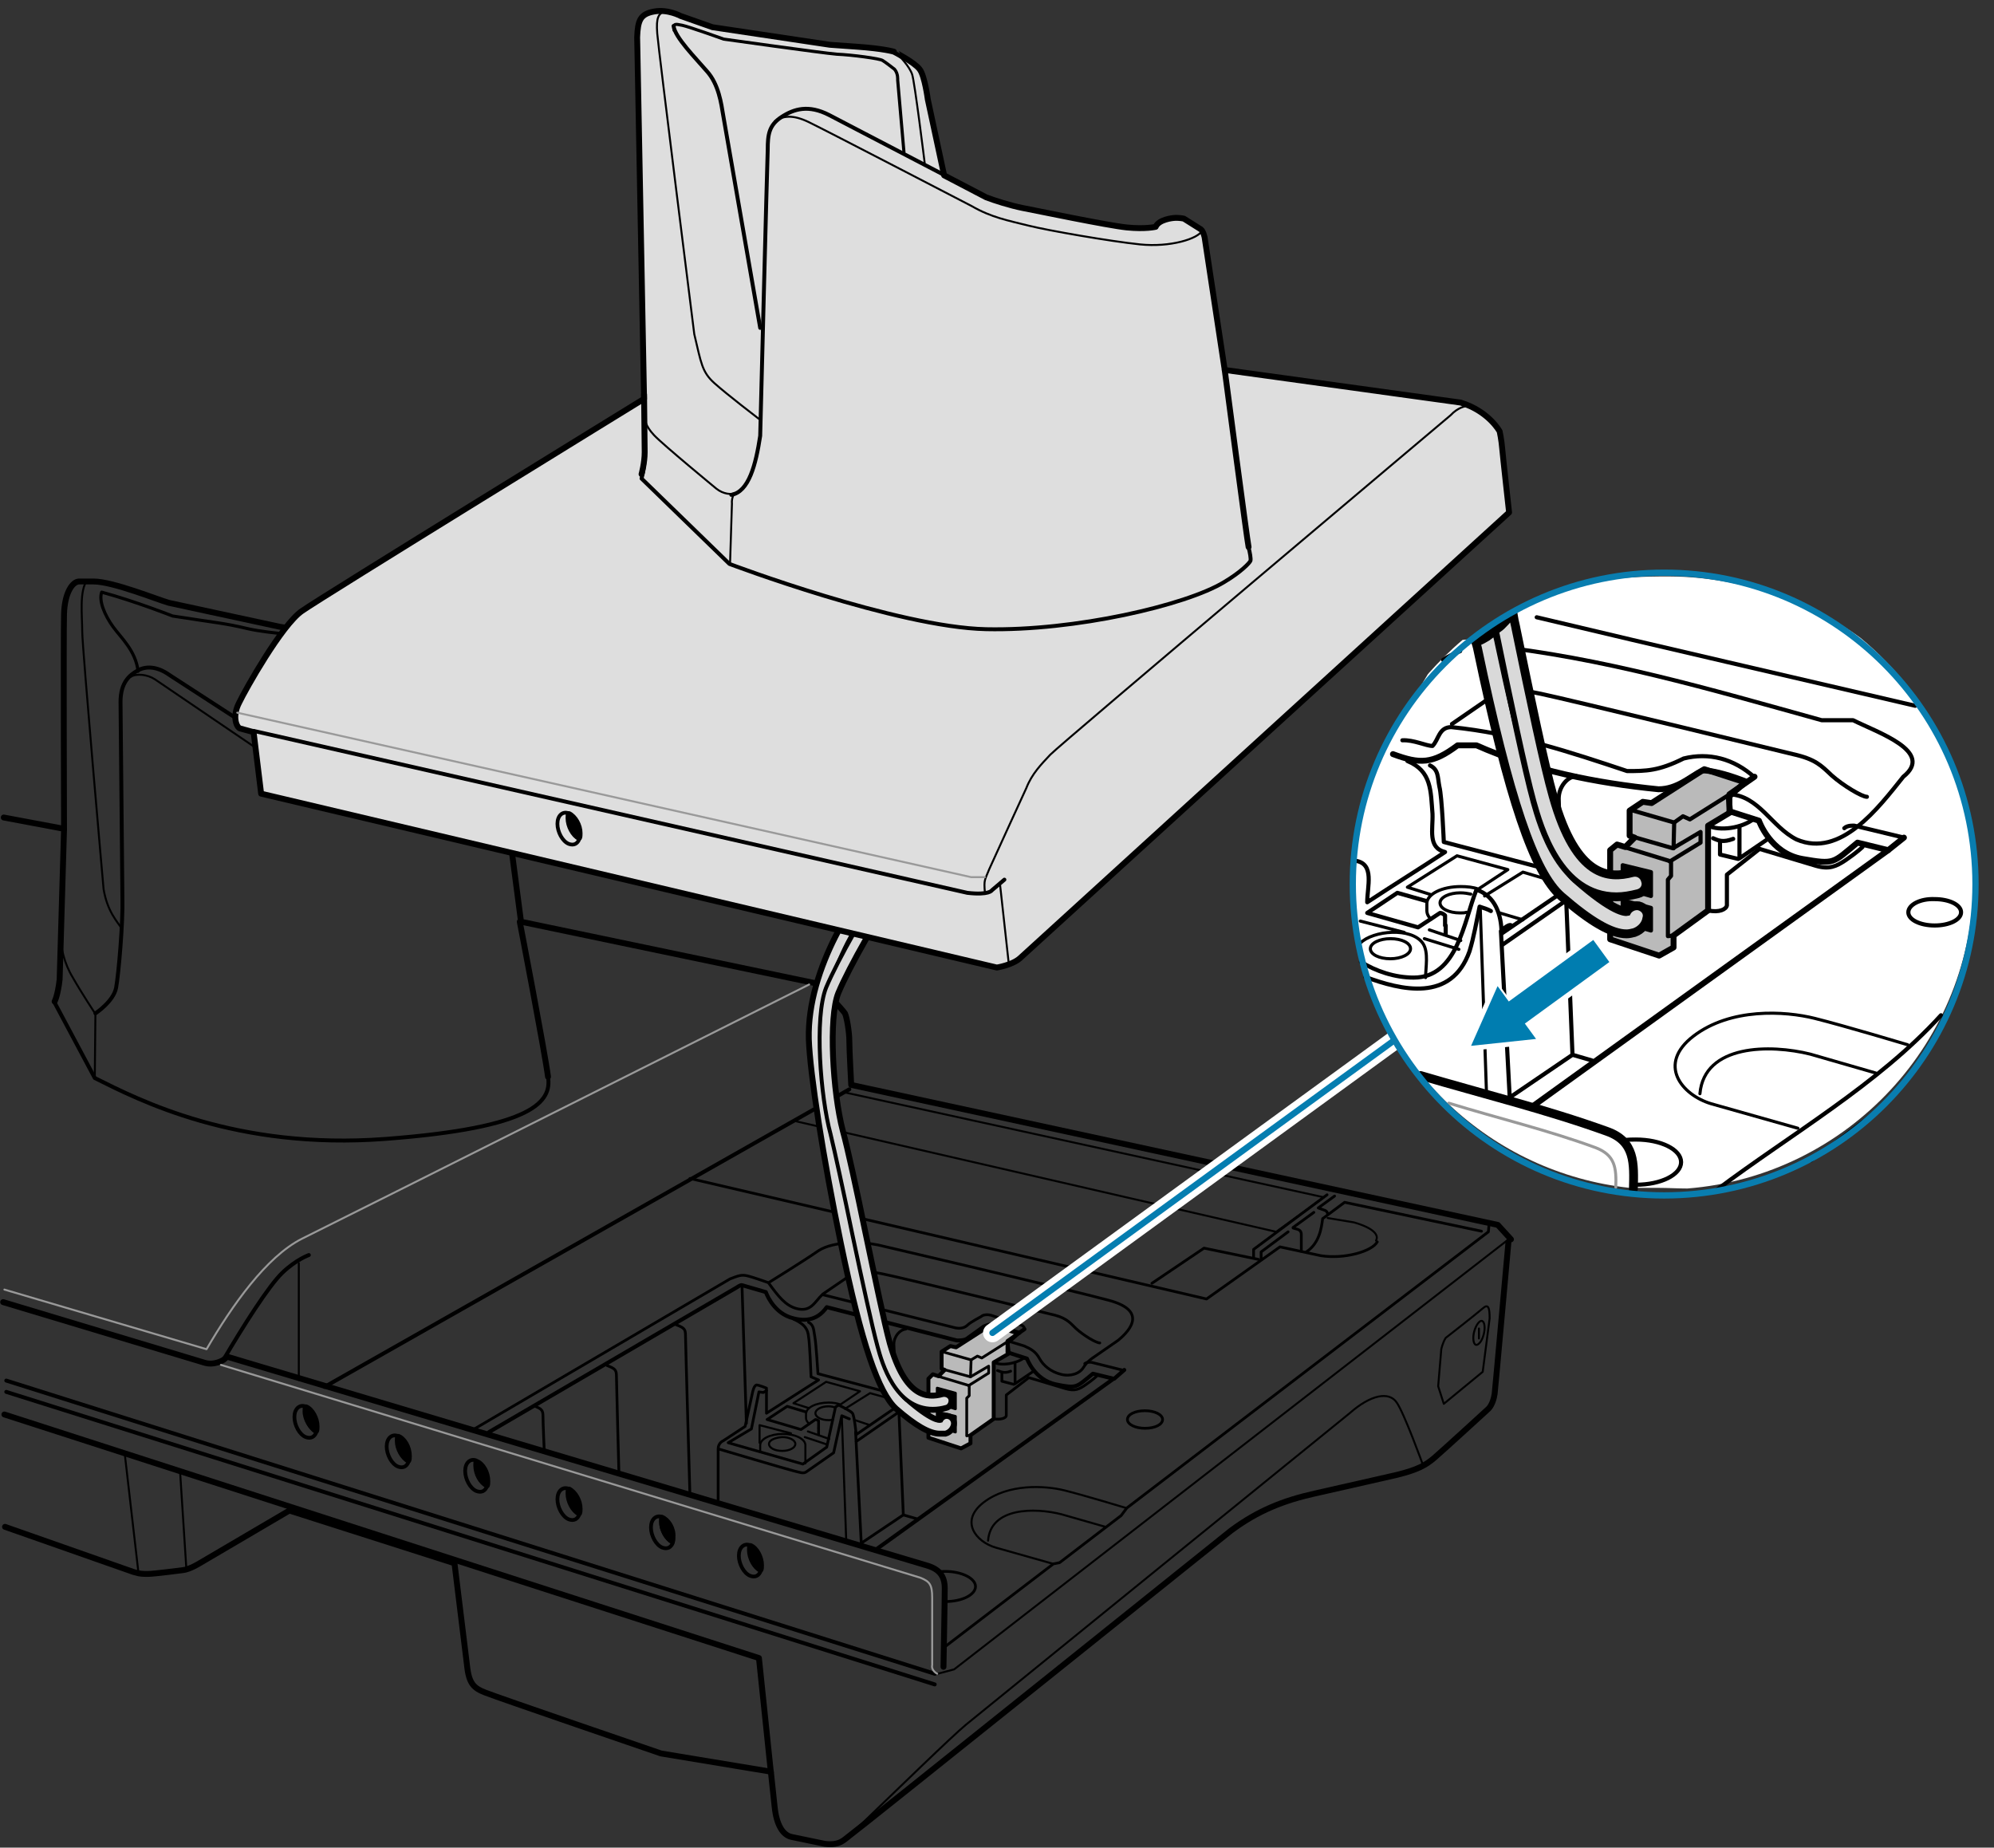 <?xml version="1.0" encoding="utf-8"?>
<!-- Generator: Adobe Illustrator 27.2.0, SVG Export Plug-In . SVG Version: 6.00 Build 0)  -->
<!DOCTYPE svg PUBLIC "-//W3C//DTD SVG 1.1//EN" "http://www.w3.org/Graphics/SVG/1.1/DTD/svg11.dtd">
<svg version="1.1" id="Layer_1" xmlns:x="http://ns.adobe.com/Extensibility/1.0/" xmlns:i="http://ns.adobe.com/AdobeIllustrator/10.0/" xmlns:graph="http://ns.adobe.com/Graphs/1.0/"
	 xmlns="http://www.w3.org/2000/svg" xmlns:xlink="http://www.w3.org/1999/xlink" x="0px" y="0px" width="317.647px"
	 height="294.334px" viewBox="0 0 317.647 294.334" style="enable-background:new 0 0 317.647 294.334;"
	 xml:space="preserve">
<rect x="0" y="0" width="317.647" height="294.334" fill="#333333" stroke="none"/>
<style type="text/css">
	.st0{fill:#BABABA;stroke:#000000;stroke-width:0.625;stroke-linecap:round;stroke-linejoin:round;stroke-miterlimit:10;}
	.st1{fill:none;stroke:#000000;stroke-width:0.938;stroke-linecap:round;stroke-linejoin:round;stroke-miterlimit:10;}
	.st2{fill:none;stroke:#000000;stroke-width:0.625;stroke-linecap:round;stroke-linejoin:round;stroke-miterlimit:10;}
	.st3{fill:none;stroke:#000000;stroke-width:0.312;stroke-linecap:round;stroke-linejoin:round;stroke-miterlimit:10;}
	.st4{fill:none;stroke:#000000;stroke-width:0.5;stroke-linecap:round;stroke-linejoin:round;stroke-miterlimit:10;}
	.st5{fill:none;stroke:#999999;stroke-width:0.312;stroke-linecap:round;stroke-linejoin:round;stroke-miterlimit:10;}
	.st6{fill:none;stroke:#000000;stroke-width:0.597;stroke-linecap:round;stroke-linejoin:round;stroke-miterlimit:10;}
	.st7{stroke:#000000;stroke-width:0.597;stroke-linecap:round;stroke-linejoin:round;stroke-miterlimit:10;}
	.st8{fill:none;stroke:#000000;stroke-width:0.438;stroke-linecap:round;stroke-linejoin:round;stroke-miterlimit:10;}
	.st9{fill:none;stroke:#000000;stroke-width:0.328;stroke-linecap:round;stroke-linejoin:round;stroke-miterlimit:10;}
	.st10{stroke:#000000;stroke-width:0.438;stroke-linecap:round;stroke-linejoin:round;stroke-miterlimit:10;}
	.st11{fill:#FFFFFF;stroke:#000000;stroke-width:1.25;stroke-miterlimit:10;}
	.st12{fill:#D9D9D9;stroke:#000000;stroke-width:0.625;stroke-miterlimit:10;}
	.st13{fill:#DEDEDE;stroke:#000000;stroke-width:0.938;stroke-linecap:round;stroke-linejoin:round;stroke-miterlimit:10;}
	.st14{fill:none;stroke:#FFFFFF;stroke-width:3;stroke-linecap:round;stroke-miterlimit:4.121;}
	.st15{fill:none;stroke:#047DB0;stroke-linecap:round;stroke-miterlimit:4.121;}
	.st16{fill:#FFFFFF;}
	.st17{fill:#BABABA;stroke:#000000;stroke-width:0.938;stroke-linecap:round;stroke-linejoin:round;stroke-miterlimit:10;}
	.st18{fill:none;stroke:#000000;stroke-width:0.469;stroke-linecap:round;stroke-linejoin:round;stroke-miterlimit:10;}
	.st19{fill:none;stroke:#000000;stroke-width:1.406;stroke-linecap:round;stroke-linejoin:round;stroke-miterlimit:10;}
	.st20{fill:none;stroke:#999999;stroke-width:0.469;stroke-linecap:round;stroke-linejoin:round;stroke-miterlimit:10;}
	.st21{fill:none;stroke:#000000;stroke-width:0.656;stroke-linecap:round;stroke-linejoin:round;stroke-miterlimit:10;}
	.st22{fill:none;stroke:#000000;stroke-width:0.493;stroke-linecap:round;stroke-linejoin:round;stroke-miterlimit:10;}
	.st23{stroke:#000000;stroke-width:0.656;stroke-linecap:round;stroke-linejoin:round;stroke-miterlimit:10;}
	.st24{fill:#FFFFFF;stroke:#000000;stroke-width:1.875;stroke-miterlimit:10;}
	.st25{fill:#D9D9D9;stroke:#000000;stroke-width:0.938;stroke-miterlimit:10;}
	.st26{fill:none;stroke:#097DAF;stroke-miterlimit:10;}
	.st27{fill:none;stroke:#FFFFFF;stroke-width:6;stroke-linecap:square;stroke-miterlimit:1;}
	.st28{fill:none;stroke:#007DB0;stroke-width:4.35;stroke-linecap:square;stroke-miterlimit:10;}
	.st29{fill:#007DB0;}
</style>
<g id="Layer_1_00000023961118694749421160000014153978860040614575_">
	<polygon class="st0" points="160.7,215.634 158.3,217.034 158.3,226.034 154.6,228.634 
		154.6,229.934 153.1,230.734 147.9,229.034 147.9,219.634 148.6,218.934 
		149.5,219.234 150.5,218.234 150.5,218.234 150,218.034 150,215.334 151.4,214.434 
		152.3,214.634 157.9,211.034 162.2,212.434 160.5,213.934 	"/>
	<path class="st1" d="M0.6,130.234l9.6,1.8c0,0-0.1-30.7,0-34.2
		s1.4-5.2,2.4-5.2h2.3c3.1,0,10.2,2.9,12,3.4L44.5,99.834
		c0,0,7.5,1.2,8.7,1.5c3,1.5,3.5,2.5,3.9,5l3.8,18.2c0,0,7.1,1.6,8.4,1.8
		C70.6,126.434,74.5,126.234,74.5,126.234l0.3-0.4c0,0,0.7-0.2,1.7-0.4
		c1-0.2,1.4,0.3,2.6,0.9s1.5,1.4,1.5,2.2L83,146.834l46.9,9.8
		c1,0.6,4.4,4.3,4.7,4.8c0.3,0.6,0.7,3,0.7,4.4
		s0.3,7,0.3,7l103,22.3l2.1,2.3"/>
	<path class="st1" d="M0.8,243.234l20.5,7.2c1,0.3,1.4,0.3,2.3,0.3
		s5.5-0.6,5.5-0.6c1.1-0.1,2.7-1.1,2.7-1.1l14.3-8.4
		l26.3,8.4l2,16.3c0.3,2.9,1.1,3.6,2.9,4.3
		c1.7,0.7,28,9.7,28,9.7l17.5,2.9l0.6,5.6
		c0.3,2.9,1.3,4.5,2.7,4.8c1.4,0.3,5.3,1.1,5.3,1.1
		c2.4,0.3,3.1-0.7,3.8-1.2c0.8-0.5,60.9-48.7,60.9-48.7
		c4.3-3.2,8.4-4.8,13.3-5.9c4.9-1.1,13.2-3,13.2-3
		c3.2-0.8,4.5-1.5,5.9-2.7s8.6-7.8,8.6-7.8
		c0.6-0.6,0.9-1.7,1-2.4c0.1-0.8,2.2-24.2,2.2-24.2"/>
	<path class="st2" d="M9.7,149.434"/>
	<path class="st2" d="M60.7,124.534c-2.3-0.6-12-3.3-13.3-3.9
		c-1.2-0.6-20.4-13.1-20.4-13.1c-2.1-1.5-3.9-1.4-5.1-0.7
		c-1.2,0.7-2.7,1.8-2.7,5L19.5,143.134c0.1,3.9-0.6,12-1,14.2
		s-3.3,4.1-3.3,4.1"/>
	<path class="st3" d="M15.2,161.534c0,0-2.3-3.5-3.6-5.8
		c-1.4-2.3-1.9-4.8-1.9-6.3"/>
	<path class="st2" d="M82.8,146.834"/>
	<path class="st2" d="M8.6,159.534l6.5,12.2c7,3.5,22.5,11.5,46.3,9.7
		s26.5-6,25.9-9.9"/>
	<path class="st2" d="M10.2,132.134"/>
	<path class="st1" d="M87.3,171.534c-0.5-3.9-4.5-24.7-4.5-24.7"/>
	<path class="st1" d="M10.2,132.134L9.5,156.034c-0.3,2.6-0.8,3.5-0.8,3.5"/>
	<path class="st4" d="M22,106.934c-0.4-3.3-2.7-5.3-4-7.1s-2.3-4.1-1.8-5.5
		C21.4,95.734,27.5,98.134,27.5,98.134c7,1.1,8.1,1.1,11.9,2
		s10.2,1,11.7,1.8c1.5,0.7,1.7,2.6,1.6,4.5
		c-0.1,1.9,0,12.3,0,12.3l0.6,4"/>
	<path class="st3" d="M56.9,123.434l-1.7-5.5L54.5,105.334
		c0-2.4-0.4-3.7-1.4-3.9"/>
	<path class="st3" d="M13.9,92.434c-1.3,1.6-0.8,5.7-0.8,8.2
		s3.4,41,3.4,41c0.6,3.6,2.2,5.2,2.9,6.3"/>
	<path class="st3" d="M20.8,107.834c0.9-0.6,2.7-0.4,3.9,0.4
		s20.9,14.2,20.9,14.2s10.6,3.6,18,4.8c7.4,1.1,12.5,1.5,16,0.7"/>
	<line class="st3" x1="15.2" y1="161.534" x2="15.1" y2="171.734"/>
	<polyline class="st1" points="122.8,282.334 120.9,264.134 0.7,225.334 	"/>
	<line class="st3" x1="28.7" y1="234.634" x2="29.7" y2="250.134"/>
	<line class="st3" x1="19.9" y1="231.834" x2="22.1" y2="250.934"/>
	<polyline class="st3" points="240.7,197.134 152,265.934 149,266.734 	"/>
	<path class="st3" d="M135,292.734c8.4-8.1,16.6-16.1,18.9-18
		C156.2,272.834,215,225.134,215,225.134c3.4-3,6.3-3.5,7.5-1.7
		c1.2,1.7,4.2,10,4.2,10"/>
	<path class="st3" d="M229.6,214.934l-0.5,5.9L230,223.634l6.2-5.1l1.1-8.5
		c0-1.7-0.2-2.4-1.1-1.6c-0.9,0.8-5.9,4.7-5.9,4.7
		C229.8,213.934,229.6,214.934,229.6,214.934z"/>
	<path class="st3" d="M234.7,213.134c0,1,0.4,1.4,0.9,0.9
		c0.5-0.4,0.9-1.6,0.9-2.5c0-1-0.4-1.4-0.9-0.9
		C235.1,211.134,234.7,212.234,234.7,213.134z"/>
	<line class="st3" x1="235.6" y1="211.634" x2="235.6" y2="213.234"/>
	<path class="st3" d="M148.1,266.434"/>
	<line class="st2" x1="148.9" y1="266.634" x2="1" y2="219.934"/>
	<line class="st2" x1="148.9" y1="268.334" x2="1" y2="221.734"/>
	<path class="st1" d="M0.5,207.434l31.9,9.6c1.7,0.6,3.2-0.4,3.2-0.4
		l0.6-0.5l111.6,33.3c1.9,0.6,2.7,1.7,2.7,3.6
		s-0.2,12.5-0.2,12.5"/>
	<path class="st2" d="M35.7,216.434c3-5.1,7.1-11.6,9.3-13.7
		c2.2-2.1,4.2-2.8,4.2-2.8"/>
	<path class="st5" d="M35.2,217.434l111.4,33.9c1.5,0.6,1.9,1.1,1.9,3.2
		c0,2.1,0,10.7,0,10.7c-0.2,0.9,0.8,1.4,0.8,1.4"/>
	<path class="st5" d="M0.7,205.434l32.2,9.5c4.1-7,9.5-14.7,15.2-17.6
		c5.7-2.8,80.8-40.5,80.8-40.5"/>
	<g>
		<path class="st6" d="M75.7,233.434c0-0.3,0-0.6,0.1-0.8
			c-0.9-0.3-1.7,0.4-1.7,1.7s0.8,2.8,1.8,3.2
			c0.8,0.3,1.4,0,1.7-0.8H77.5C76.5,236.234,75.7,234.834,75.7,233.434z"/>
		<path class="st7" d="M76,232.734h-0.1c-0.1,0.2-0.1,0.5-0.1,0.8
			c0,1.3,0.8,2.8,1.8,3.2h0.1c0.1-0.2,0.1-0.5,0.1-0.8
			C77.8,234.534,77,233.134,76,232.734z"/>
	</g>
	<g>
		<path class="st6" d="M63.2,229.534c0-0.3,0-0.6,0.1-0.8
			c-0.9-0.3-1.7,0.4-1.7,1.7s0.8,2.8,1.8,3.2
			c0.8,0.3,1.4,0,1.7-0.8H65C64,232.234,63.2,230.834,63.2,229.534z"/>
		<path class="st7" d="M63.5,228.734h-0.1c-0.1,0.2-0.1,0.5-0.1,0.8
			c0,1.3,0.8,2.8,1.8,3.2h0.1c0.1-0.2,0.1-0.5,0.1-0.8
			C65.3,230.534,64.5,229.134,63.5,228.734z"/>
	</g>
	<g>
		<path class="st6" d="M48.5,224.834c0-0.3,0-0.6,0.1-0.8
			c-0.9-0.3-1.7,0.4-1.7,1.7s0.8,2.8,1.8,3.2
			c0.8,0.3,1.4,0,1.7-0.8h-0.1C49.4,227.534,48.5,226.134,48.5,224.834z"/>
		<path class="st7" d="M48.8,224.034h-0.1c-0.1,0.2-0.1,0.5-0.1,0.8
			c0,1.3,0.8,2.8,1.8,3.2H50.5c0.1-0.2,0.1-0.5,0.1-0.8
			C50.6,225.934,49.8,224.434,48.8,224.034z"/>
	</g>
	<g>
		<path class="st6" d="M90.4,237.934c0-0.3,0-0.6,0.1-0.8
			c-0.9-0.3-1.7,0.4-1.7,1.7s0.8,2.8,1.8,3.2
			c0.8,0.3,1.4,0,1.7-0.8h-0.1
			C91.2,240.734,90.4,239.234,90.4,237.934z"/>
		<path class="st7" d="M90.7,237.134h-0.1C90.5,237.334,90.5,237.634,90.5,237.934
			c0,1.3,0.8,2.8,1.8,3.2h0.1C92.5,240.934,92.5,240.634,92.5,240.334
			C92.5,239.034,91.7,237.634,90.7,237.134z"/>
	</g>
	<g>
		<path class="st6" d="M105.3,242.434c0-0.3,0-0.6,0.1-0.8
			c-0.9-0.3-1.7,0.4-1.7,1.7s0.8,2.8,1.8,3.2
			c0.8,0.3,1.4,0,1.7-0.8h-0.1
			C106.1,245.134,105.3,243.734,105.3,242.434z"/>
		<path class="st7" d="M105.5,241.634h-0.1c-0.1,0.2-0.1,0.5-0.1,0.8
			c0,1.3,0.8,2.8,1.8,3.2h0.1c0.1-0.2,0.1-0.5,0.1-0.8
			C107.4,243.434,106.5,242.034,105.5,241.634z"/>
	</g>
	<g>
		<path class="st6" d="M119.3,246.934c0-0.3,0-0.6,0.1-0.8
			c-0.9-0.3-1.7,0.4-1.7,1.7s0.8,2.8,1.8,3.2
			c0.8,0.3,1.4,0,1.7-0.8h-0.1
			C120.1,249.734,119.3,248.234,119.3,246.934z"/>
		<path class="st7" d="M119.6,246.134H119.5c-0.1,0.2-0.1,0.5-0.1,0.8
			c0,1.3,0.8,2.8,1.8,3.2h0.1c0.1-0.2,0.1-0.5,0.1-0.8
			C121.4,248.034,120.6,246.534,119.6,246.134z"/>
	</g>
	<line class="st3" x1="47.6" y1="201.234" x2="47.6" y2="219.834"/>
	<line class="st2" x1="51.7" y1="220.934" x2="135.3" y2="173.534"/>
	<polyline class="st3" points="134.6,174.034 210.9,190.734 203.3,196.234 126.4,178.534 	
		"/>
	<path class="st3" d="M219.2,197.634c0.5-0.9-0.4-2-3.5-2.9L211.5,194.034"/>
	<path class="st3" d="M109.9,187.734"/>
	<path class="st8" d="M109.9,187.734l82.3,19.2l11.7-8.3l6.5,1.4
		c3.8,0.6,8.2-0.7,9-2.2"/>
	<path class="st8" d="M208.1,199.434c2.1-1.4,2.4-3.8,2.6-5.3l3.5-2.6
		l21.8,4.6"/>
	<polyline class="st8" points="237.2,195.134 237.1,196.234 179.5,240.234 178.6,241.434 
		168.8,248.934 167.8,249.134 150.4,262.434 	"/>
	<polyline class="st8" points="211.4,190.334 199.7,199.034 199.7,200.334 	"/>
	<polyline class="st8" points="200.5,200.634 191.8,198.834 183.5,204.434 	"/>
	<polyline class="st8" points="200.9,200.534 200.9,199.434 205.2,196.234 	"/>
	<path class="st8" d="M206,195.634l0.7,0.2c0.3,0.1,0.6,0.3,0.6,0.8
		s0,2.7,0,2.7"/>
	<line class="st8" x1="206" y1="195.534" x2="209.3" y2="193.134"/>
	<path class="st8" d="M211.5,193.334c-0.1-0.3-0.2-0.4-0.4-0.5
		C210.8,192.734,210,192.434,210,192.434l2.6-1.9"/>
	<path class="st8" d="M179.6,226.134c0,0.8,1.3,1.4,2.8,1.4
		c1.6,0,2.8-0.6,2.8-1.4c0-0.8-1.3-1.4-2.8-1.4
		C180.8,224.734,179.6,225.334,179.6,226.134z"/>
	<path class="st8" d="M150.6,255.134c2.7,0,4.8-1.1,4.8-2.4
		s-2.2-2.4-4.8-2.4c-0.4,0-0.8,0-1.2,0.1"/>
	<path class="st9" d="M133.1,224.234c-0.3-0.1-0.7-0.2-1.1-0.2
		c-1.2,0-2.1,0.5-2.1,1.1s0.9,1.1,2.1,1.1c0.2,0,0.5,0,0.7-0.1"
		/>
	<path class="st9" d="M128.9,226.834c-0.3-0.3-0.5-0.6-0.5-0.9v-0.7
		c0-1,1.6-1.8,3.6-1.8c0.7,0,1.3,0.1,1.9,0.3L137,221.634
		l-5.4-1.5l-5.2,3.4l2.5,0.8"/>
	<path class="st9" d="M122.5,230.034c0,0.6,0.9,1.1,2.1,1.1s2.1-0.5,2.1-1.1
		s-0.9-1.1-2.1-1.1C123.4,229.034,122.5,229.434,122.5,230.034z"/>
	<path class="st9" d="M128.3,233.134v-2.9c0-1-1.6-1.8-3.6-1.8
		s-3.6,0.8-3.6,1.8v0.7c0,0.1,0,0.2,0,0.3"/>
	<path class="st9" d="M125.9,232.634"/>
	<path class="st9" d="M176.1,243.234l-7-2c-4.3-1.1-11.3-1.1-11.7,4.2"/>
	<path class="st9" d="M167.8,249.134l-9.2-2.6c-3.1-0.9-5.8-4.2-1.9-7.2
		c3.9-3,9.7-2.7,12.9-1.9s9.8,2.8,9.8,2.8"/>
	<path class="st2" d="M162.4,212.334l-4.1-1.3c-0.6-0.2-1.6,0.3-1.6,0.3
		l-2.5,1.8c-0.5,0.5-1.8,0.4-1.8,0.4l-20.7-5.3
		c-1.6,2.3-3.8,2.3-5.9,1.6c-2.8-1-3.8-4-3.8-4l-3.8-1.1
		c-0.2-0.1-0.9,0.4-0.9,0.4l-39.4,23"/>
	<path class="st2" d="M163.2,211.734L160.5,213.634v1.8l3.1,1
		c0,0,1.2,3.4,4.6,4.1s3.2,0.5,5.9-1.7l3.3,0.8l-37.7,27.1"/>
	<path class="st8" d="M75.4,227.734l40.9-24c1.3-0.5,1.8-0.7,2.7-0.5
		c0.9,0.2,3.4,1.1,3.4,1.1c1.6,2.2,2.7,3.6,4.4,4.1
		c2.4,0.7,3-1.1,4.2-2.2l20.8,5.2c1.3,0.4,2,0,2.4-0.4
		s2.1-1.3,2.1-1.3c0.4-0.4,1.3-0.3,1.6-0.2
		s4.9,1.6,4.9,1.6S163.5,211.534,163,211.934"/>
	<path class="st8" d="M160.6,213.634l2.6,0.8c1.1,0.5,1.8,0.9,2.4,2
		c0.6,1.1,1.8,2.1,3.4,2.5c1.5,0.4,3-0.1,3.6-1.1
		s1.6-1.6,1.6-1.6l3.9-2.7c2.2-1.8,4.5-4.8-1.5-6.4
		c-5.9-1.6-36.7-8.8-36.7-8.8c-2.3-0.5-7-0.7-9.5,0.9
		c-2.3,1.6-7.8,5-7.8,5"/>
	<path class="st8" d="M177.5,219.634"/>
	<path class="st8" d="M172.8,217.234c0.3-0.3,1.1-0.2,1.1-0.2l5.2,1.3"
		/>
	<line class="st2" x1="179.1" y1="218.234" x2="177.5" y2="219.634"/>
	<path class="st8" d="M131.1,206.134l4.1-2.8c1.6-1.1,2.8-0.9,5.4-0.4
		c2.6,0.5,26.7,6.4,26.7,6.4c2.4,0.5,3,1.2,4.1,2.3
		c1.2,1.1,3.2,2.3,3.8,2.3"/>
	<polyline class="st8" points="150.6,218.234 154.6,219.334 157.5,217.634 157.5,218.734 
		154.3,220.734 	"/>
	<polyline class="st8" points="149.4,219.234 154.4,220.734 154.4,222.334 154,222.734 
		154,228.734 154.6,228.634 	"/>
	<polygon class="st10" points="152.2,221.934 152.2,224.434 149.3,223.534 149.3,221.134 	
		"/>
	<polygon class="st10" points="152.2,225.634 152.2,228.134 149.3,227.234 149.3,224.934 	
		"/>
	<polyline class="st8" points="150.1,215.334 154.7,216.634 154.6,219.334 	"/>
	<path class="st8" d="M151.9,214.534"/>
	<polyline class="st8" points="154.7,216.634 155.7,216.034 156.4,216.334 160.5,213.734 	"/>
	<path class="st8" d="M158.3,226.034c1.2,0.2,2-0.2,2-0.5v-3.3l3.5-2.7"/>
	<path class="st8" d="M158.3,217.034c1.3,0.6,3.6,0.2,4.8-0.7"/>
	<polyline class="st8" points="161.7,217.134 161.7,220.434 164.8,218.334 	"/>
	<polyline class="st8" points="161.5,220.534 159.6,220.034 159.6,218.734 	"/>
	<path class="st8" d="M158.9,218.334C159.5,218.534,160,218.834,161,218.434"/>
	<path class="st8" d="M163.8,219.434l6,1.8c1.4,0.4,2.1,0.1,3.1-0.6
		c1.3-0.9,1.8-1.4,1.8-1.4"/>
	<path class="st8" d="M128.8,210.634c0.9,0.5,0.8,1.3,1,2.3s0.5,5.9,0.5,5.9
		l12.4,3.3"/>
	<path class="st8" d="M144.3,211.734c-1,0.1-1.9,1.2-1.9,2.4s0.5,8.8,0.5,8.8"
		/>
	<path class="st8" d="M126.4,210.134c2,0.9,2.3,1.8,2.4,2.8
		c0.2,1,0.4,6.4,0.4,6.4l1.2,0.5l-8.3,5.3v-4c0,0-1.2-0.5-1.6-0.5
		c-0.4,0.1-0.6,1.1-0.6,1.1l-1.2,5.5l-3.5,2.3
		c0,0-0.8,0.3-0.8,1.3v8.1"/>
	<polyline class="st8" points="143.9,241.334 143.2,224.934 136.4,229.634 	"/>
	<path class="st8" d="M122.1,221.534l-0.5,0.3l-0.7-0.1l-1.2,5.9l-3.7,2.2
		l11.9,3.4l3.8-2.7l1.4-6.4l0.5-0.3c0,0,1.9,0.9,2.2,1.3
		c0.3,0.4,0.6,3.4,0.6,3.4l6.7-4.6"/>
	<polyline class="st8" points="136.3,228.134 137.2,245.834 143.9,241.334 146,241.934 	"/>
	<path class="st8" d="M135.3,226.034l-1.2-0.5l-1.3,5.9l-4.3,3
		c-0.5,0.4-1.1,0.1-2-0.1c-0.9-0.2-12-3.5-12-3.5"/>
	<line class="st8" x1="118.2" y1="204.734" x2="118.9" y2="226.734"/>
	<path class="st8" d="M107.7,211.034c1.3,0.5,1.5,0.7,1.5,1.7
		s0.7,25.2,0.7,25.2"/>
	<path class="st8" d="M96.7,217.534c1.3,0.5,1.5,0.7,1.5,1.7
		s0.4,15.6,0.4,15.6"/>
	<path class="st8" d="M85,223.934c1.3,0.5,1.5,0.7,1.5,1.7s0.2,5.5,0.2,5.5"/>
	<polyline class="st9" points="142.9,223.134 138.6,221.934 134.6,224.434 	"/>
	<line class="st8" x1="130.4" y1="227.534" x2="130.4" y2="228.534"/>
	<path class="st8" d="M128.4,224.934l-3-0.9l-3.2,2.1l5.4,1.6l2.3-1.6
		c0.2,0,0.5,0.2,0.5,0.2v1.1"/>
	<line class="st9" x1="128.7" y1="228.034" x2="132.1" y2="229.234"/>
	<line class="st9" x1="136.2" y1="226.234" x2="138.6" y2="227.034"/>
	<line class="st9" x1="134.1" y1="225.634" x2="134.8" y2="245.334"/>
	<polyline class="st9" points="121,229.834 121,227.034 126,228.334 	"/>
	<line class="st9" x1="128.2" y1="228.934" x2="131.8" y2="230.134"/>
	<path class="st11" d="M149.7,228.234c-1.6,0-3.8-1.3-6.8-3.9
		c-2.8-2.5-5.5-10.3-8.8-26.3c-2.8-13.5-4.9-26.9-5.1-32.5
		c-0.3-11.3,7.8-23.3,11.3-26.3c0.4-0.4,1-0.3,1.4,0.1
		c0.4,0.4,0.3,1-0.1,1.4c-3.2,2.9-10.9,14.1-10.6,24.8
		c0.2,5.5,2.3,19,5.1,32.2c2,9.5,5,22.4,8.2,25.2
		c4,3.5,5.3,3.5,5.6,3.4c0.2-0.4,0.6-0.7,1.1-0.6
		c0.5,0.1,0.9,0.6,0.8,1.2c-0.1,0.5-0.5,1.1-1.2,1.3
		C150.2,228.234,150,228.234,149.7,228.234z"/>
	<path class="st11" d="M148.6,224.434c-6,0-8.1-7.3-8.8-9.9
		c-0.9-3.3-2.5-10.7-4-17.8c-1.4-6.8-2.8-13.2-3.5-16.1
		c-1.6-5.9-2.6-18.5-0.7-23.3c1.8-4.3,6.8-13.2,9.8-17.2
		c0.3-0.4,1-0.5,1.4-0.2s0.5,1,0.2,1.4
		c-2.9,3.9-7.9,12.7-9.6,16.8c-1.6,3.9-0.9,15.9,0.7,22
		c0.8,2.9,2.2,9.4,3.6,16.2c1.5,7.1,3,14.4,3.9,17.7
		c2.5,8.8,6.1,8.9,8.6,8.2c0.5-0.1,1.1,0.2,1.2,0.7
		c0.1,0.5-0.2,1.1-0.7,1.2C150,224.334,149.3,224.434,148.6,224.434z"/>
	<path class="st12" d="M149.7,228.234c-1.6,0-3.8-1.3-6.8-3.9
		c-2.8-2.5-5.5-10.3-8.8-26.3c-2.8-13.5-4.9-26.9-5.1-32.5
		c-0.3-11.3,7.8-23.3,11.3-26.3c0.4-0.4,1-0.3,1.4,0.1
		c0.4,0.4,0.3,1-0.1,1.4c-3.2,2.9-10.9,14.1-10.6,24.8
		c0.2,5.5,2.3,19,5.1,32.2c2,9.5,5,22.4,8.2,25.2
		c4,3.5,5.3,3.5,5.6,3.4c0.2-0.4,0.6-0.7,1.1-0.6
		c0.5,0.1,0.9,0.6,0.8,1.2c-0.1,0.5-0.5,1.1-1.2,1.3
		C150.2,228.234,150,228.234,149.7,228.234z"/>
	<path class="st12" d="M148.6,224.434c-6,0-8.1-7.3-8.8-9.9
		c-0.9-3.3-2.5-10.7-4-17.8c-1.4-6.8-2.8-13.2-3.5-16.1
		c-1.6-5.9-2.6-18.5-0.7-23.3c1.8-4.3,6.8-13.2,9.8-17.2
		c0.3-0.4,1-0.5,1.4-0.2s0.5,1,0.2,1.4
		c-2.9,3.9-7.9,12.7-9.6,16.8c-1.6,3.9-0.9,15.9,0.7,22
		c0.8,2.9,2.2,9.4,3.6,16.2c1.5,7.1,3,14.4,3.9,17.7
		c2.5,8.8,6.1,8.9,8.6,8.2c0.5-0.1,1.1,0.2,1.2,0.7
		c0.1,0.5-0.2,1.1-0.7,1.2C150,224.334,149.3,224.434,148.6,224.434z"/>
	<path class="st2" d="M195.1,58.934"/>
	<path class="st13" d="M191.9,37.834l3.2,21.1l37.6,5.2
		c4.5,1.4,6.2,4.6,6.2,4.6s0.3,1.4,0.4,2.7
		c0.1,1.2,1.1,10.2,1.1,10.2l-77.9,71c-1.2,1.1-3.7,1.5-3.7,1.5
		L41.6,126.434l-1.2-9.8l-2.2-0.6c-0.6-0.3-1.2-2-0.1-4.1
		c1-2.1,6.8-12.4,10-14.6c3.1-2.2,54.5-33.8,54.5-33.8L101.5,5.934
		c0.1-2.7,0.5-3.7,2.7-4.1s4.2,0.7,4.2,0.7l5.1,1.8l18.7,2.8
		l4.2,0.3c4.4,0.3,6,0.8,6,0.8S145.7,9.934,146.5,11.034
		c0.8,1,1.3,4.8,1.3,4.8l2.6,12.1l6.7,3.5
		c1.3,0.5,3.8,1.3,5.8,1.7c2.1,0.4,13.6,2.8,16.6,3.1
		s4.6-0.1,4.6-0.1c0.5-1.2,2.8-1.4,2.8-1.4
		c0.9-0.1,1.7,0.1,1.7,0.1l2.7,1.7
		C191.7,36.834,191.9,37.834,191.9,37.834z"/>
	<path class="st2" d="M150.9,28.134l-18.8-9.8c-3.3-1.7-5.6-1-7.6,0.3
		s-2.2,2.8-2.2,5.2c-0.1,2.4-1.2,45.6-1.2,45.6
		c-0.7,4.6-1.8,8.9-4.6,9.4"/>
	<path class="st3" d="M123.4,19.334c1.3-0.9,2.9-1.1,5.4,0.1
		s26,13.4,26,13.4c3.1,1.8,5.8,2.3,9,3.1s13,2.5,17.8,3
		s9.3-0.9,9.9-2.2"/>
	<path class="st2" d="M107.3,4.134c0.2,1.8,3.5,5.1,5.3,7.2
		c1.9,2.1,2.3,5.2,2.6,7c0.3,1.7,5.9,33.9,5.9,33.9"/>
	<path class="st3" d="M105.9,1.734c-1,0.5-1.4,1-1.2,3.6
		c0.2,2.6,5.9,47.9,5.9,47.9c1.1,4.6,1.2,6,3.2,7.8
		s7.1,5.7,7.1,5.7"/>
	<path class="st2" d="M102.6,63.534l0.1,9.2c0,1.7-0.5,3.5-0.5,3.5l14,13.6
		c0,0,26.7,10.1,40.9,10.4c14.1,0.3,31.8-3.8,37.9-7.5
		c2.7-1.6,4.1-3.1,4.2-3.4c0.1-0.3-0.1-1.4-0.3-2.1
		c-0.2-0.8-3.8-28.2-3.8-28.2"/>
	<path class="st1" d="M198.9,87.134c-0.2-0.8-3.8-28.2-3.8-28.2"/>
	<path class="st1" d="M102.6,62.834l0.1,9.2c0,1.7-0.5,3.5-0.5,3.5"/>
	<path class="st4" d="M107.4,4.834c-0.2-1.2,0.2-1,1.3-0.8
		c1,0.2,6.6,2.2,6.6,2.2s15.6,2.2,18,2.4
		c2.4,0.1,6.9,0.7,7.3,1c0.5,0.3,1.9,1.4,1.9,1.4
		c0.6,0.7,0.5,1.7,0.5,1.7l1,11.5"/>
	<path class="st3" d="M142.5,8.234c0.8,0.6,2.4,2.4,2.8,3.6
		c0.4,1.1,2,14.1,2,14.1"/>
	<path class="st3" d="M116.3,89.734l0.3-9.5c-0.1-0.9,0.4-1.7,0.4-1.7
		c-0.4,0.3-1.8,0.2-2.9-0.7c0,0-8.5-7-9.9-8.5s-1.6-2.5-1.8-4.3"/>
	<path class="st2" d="M40.4,116.434l113.7,25.8c3.5,0.4,3.9-0.4,3.9-0.4
		l2-1.7"/>
	<line class="st3" x1="160.7" y1="153.534" x2="159.3" y2="140.834"/>
	<path class="st3" d="M156.9,142.234c-0.2-2.2,0-2,0.7-3.8
		c0.8-1.8,5.9-12.9,5.9-12.9c0.9-2.3,2.4-3.8,3.8-5.3
		c1.5-1.6,63.8-54.1,63.8-54.1c1.1-1.2,2.3-1.4,2.3-1.4"/>
	<polyline class="st5" points="37.8,113.534 154.7,139.734 156.9,139.734 	"/>
	<g>
		<path class="st6" d="M90.4,130.334c0-0.3,0-0.6,0.1-0.8
			c-0.9-0.3-1.7,0.4-1.7,1.7s0.8,2.8,1.8,3.2
			c0.8,0.3,1.4,0,1.7-0.8h-0.1
			C91.2,133.134,90.4,131.634,90.4,130.334z"/>
		<path class="st7" d="M90.7,129.534h-0.1C90.5,129.734,90.5,130.034,90.5,130.334
			c0,1.3,0.8,2.8,1.8,3.2h0.1C92.5,133.334,92.5,133.034,92.5,132.734
			C92.5,131.434,91.7,130.034,90.7,129.534z"/>
	</g>
</g>
<g>
	<line class="st14" x1="158.1" y1="212.334" x2="221.969" y2="165.83"/>
	<line class="st15" x1="158.1" y1="212.334" x2="221.969" y2="165.83"/>
</g>
<g id="Layer_2_00000107567473720923603330000011126091581653869187_">
	<path class="st16" d="M296.4,101.634c-8.1-6-19.6-9.7-30.1-9.8
		c-9.6-0.1-18,1-25.8,5.9c-0.3,0.4-0.7,0.8-1.1,1.2
		c-0.7,0.6-1.5,1.1-2.2,1.7c-1.3,0.8-2.6,1.2-4.1,1.3
		h-0.1c-1.9,1.6-3.7,3.4-5.4,5.3c0,0,0,0.1-0.1,0.1
		c-3.7,6.2-7.9,12.8-10.5,19.7c-1.1,4.1-1.7,8.4-1.7,12.8
		c0,0.2,0,0.4,0,0.6c0.3,2.6,0.7,5.3,0.7,7.9
		c3.7,21.7,21.5,38.5,43.6,40.9c1.5,0,3.1,0,4.6,0s3.1,0.1,4.6,0.1
		c25.5-2,45.6-23.4,45.6-49.4C314.4,124.434,307.4,110.734,296.4,101.634z"
		/>
	<g>
		<polygon class="st17" points="275.6,129.434 272.1,131.534 272.1,145.034 266.6,149.034 
			266.6,150.934 264.3,152.234 256.5,149.634 256.5,135.434 257.6,134.534 
			258.9,134.934 260.4,133.434 260.4,133.434 259.6,133.134 259.6,129.134 
			261.7,127.734 263.1,127.934 271.5,122.534 278,124.634 275.4,126.934 		"/>
		<path class="st18" d="M300.9,175.434c-4.1,3.2-8.3,6.3-12.4,9.5"/>
		<path class="st19" d="M226.3,171.334c9.8,2.9,20,5.4,29.7,8.9
			c4.5,1.6,4.3,5.1,4.2,9.2"/>
		<path class="st20" d="M230.8,175.734c7.8,2.4,15.8,4.3,23.4,7.1
			c3.1,1.2,3.3,3.2,3.2,6.3"/>
		<path class="st21" d="M244.8,98.334c20.1,4.8,40.2,9.4,60.3,14.1"/>
		<path class="st21" d="M309.2,161.734c-10,11-24,19-35.7,27.8"/>
		<path class="st21" d="M304,145.334c0,1.2,1.9,2.1,4.2,2.1
			c2.3,0,4.2-0.9,4.2-2.1c0-1.2-1.9-2.1-4.2-2.1
			C305.9,143.134,304,144.134,304,145.334z"/>
		<path class="st21" d="M260.6,188.734c4,0,7.2-1.6,7.2-3.6
			s-3.2-3.6-7.2-3.6c-0.6,0-1.2,0-1.8,0.1"/>
		<path class="st22" d="M234.3,142.434c-0.5-0.1-1-0.2-1.7-0.2
			c-1.7,0-3.2,0.7-3.2,1.6c0,0.9,1.4,1.6,3.2,1.6
			c0.4,0,0.7,0,1-0.1"/>
		<path class="st22" d="M228,146.434c-0.5-0.4-0.7-0.9-0.7-1.4v-1.1
			c0-1.5,2.4-2.7,5.4-2.7c1,0,2,0.1,2.8,0.4l4.7-3.1l-8.1-2.2
			l-7.9,5L228,142.534"/>
		<path class="st22" d="M218.3,151.134c0,0.9,1.4,1.6,3.2,1.6
			c1.7,0,3.2-0.7,3.2-1.6c0-0.9-1.4-1.6-3.2-1.6
			C219.8,149.534,218.3,150.234,218.3,151.134z"/>
		<path class="st22" d="M227.1,155.734c0-1.6,0.5-4-0.4-5.4
			c-1.8-2.7-8-2.1-10-0.1"/>
		<path class="st22" d="M298.8,170.934l-10.4-3C282,166.334,271.5,166.334,270.8,174.234"/>
		<path class="st22" d="M286.4,179.734l-13.8-3.9
			c-4.7-1.4-8.7-6.3-2.8-10.8c5.9-4.5,14.5-4,19.3-2.8
			s14.8,4.2,14.8,4.2"/>
		<path class="st1" d="M278.2,124.534c-2-0.8-5-1.8-7-1.8c-2,1-4,3-7,3c-10-1-20-3-29-7c-1,0-2,0-3,0
			c-4,3-6,3-10.3,1.4"/>
		<path class="st1" d="M279.5,123.734l-4,2.8v2.7l4.7,1.5c0,0,1.8,5.2,6.9,6.1
			c5.2,0.9,4.8,0.7,8.8-2.6l4.9,1.2l-56.5,40.7"/>
		<path class="st21" d="M223.4,117.934c1.8-0.1,3.8,0.9,4.8,0.9c1-1,1-3,3-3
			c10,1,19,4,28,7c3,0,5,0,9-2c4-1,8,0,11.3,3"/>
		<path class="st21" d="M232.6,103.734c-1,0.4-1.9,0.8-2.7,1.4"/>
		<path class="st21" d="M275.5,126.534c4.7,0.2,6.7,5.2,10.7,7.2c7,3,13-5,17-10
			c5-4-4-7-8-9c-2,0-3,0-5,0c-18-5-35-10-53.1-11.9"/>
		<path class="st21" d="M293.8,131.934c0.5-0.5,1.6-0.4,1.6-0.4l7.9,1.9"/>
		<line class="st1" x1="303.3" y1="133.434" x2="300.8" y2="135.434"/>
		<path class="st21" d="M231.3,115.334l6.1-4.2c2.3-1.6,4.2-1.4,8.1-0.6
			c3.9,0.8,40.1,9.6,40.1,9.6c3.6,0.8,4.5,1.8,6.2,3.4
			c1.8,1.6,4.8,3.4,5.6,3.4"/>
		<polyline class="st21" points="260.6,133.434 266.5,135.134 270.9,132.534 270.9,134.234 
			266,137.234 		"/>
		<polyline class="st21" points="258.7,134.934 266.2,137.234 266.2,139.534 
			265.7,140.134 265.7,149.134 266.6,149.034 		"/>
		<polygon class="st23" points="263,138.934 263,142.734 258.5,141.434 258.5,137.834 		"/>
		<polygon class="st23" points="263,144.634 263,148.234 258.5,146.934 258.5,143.434 		"/>
		<polyline class="st21" points="259.8,129.034 266.7,131.034 266.6,135.134 		"/>
		<polyline class="st21" points="266.7,131.034 268.1,130.034 269.2,130.534 
			275.4,126.634 		"/>
		<path class="st21" d="M272.1,145.034c1.8,0.4,2.9-0.2,3-0.8v-4.9
			l5.2-4.1"/>
		<path class="st21" d="M272.1,131.534C274,132.434,277.5,131.934,279.4,130.434"/>
		<polyline class="st21" points="277.1,131.834 277.1,136.734 281.8,133.534 		"/>
		<polyline class="st21" points="276.9,136.834 274,136.134 274,134.134 		"/>
		<path class="st21" d="M272.9,133.534c0.9,0.4,1.6,0.7,3.2,0.1"/>
		<path class="st21" d="M280.3,135.234l9,2.7C291.4,138.534,292.5,138.034,294,137.034
			c1.9-1.3,2.7-2.1,2.7-2.1"/>
		<path class="st21" d="M227.8,121.934c1.4,0.7,1.2,1.9,1.5,3.4
			c0.4,1.5,0.7,8.8,0.7,8.8l18.6,4.9"/>
		<path class="st21" d="M251.1,123.634c-1.5,0.1-2.8,1.8-2.8,3.6
			S249,140.434,249,140.434"/>
		<path class="st21" d="M224.2,121.234c3.9,1.6,3.7,4.8,4,8.4
			c0.1,2.5-0.8,5.4,2,6.1c-4.1,2.7-8.3,5.3-12.4,8
			c0-2.5,1.2-6.1-1.8-6.6"/>
		<polyline class="st21" points="250.5,168.034 249.5,143.434 239.3,150.534 		"/>
		<path class="st21" d="M216.8,153.234c2.4,1.5,5.4,2.5,8.4,2.5c7,0,8-9,10-14c3,1,4,4,4,7
			c3.4-2.3-0.1-1.3,0,0c3.4-2.3,6.7-4.6,10.1-6.9"/>
		<polyline class="st21" points="239.1,148.334 240.5,174.834 250.5,168.034 253.6,168.934 		"/>
		<path class="st21" d="M237.5,145.134c-0.5-0.3-1.2-0.5-1.8-0.7
			c-0.5,2.4-0.9,4.8-1.6,7.1c-2.9,8.2-10.9,6.2-16.6,4.1"/>
		<polyline class="st22" points="249,140.834 242.6,138.934 236.5,142.734 		"/>
		<line class="st21" x1="230.3" y1="147.434" x2="230.3" y2="148.834"/>
		<path class="st21" d="M227.2,143.534l-4.6-1.3l-4.8,3.2l8.1,2.3l3.5-2.3
			c0.4,0,0.8,0.4,0.8,0.4v1.6"/>
		<line class="st22" x1="227.7" y1="148.134" x2="232.7" y2="149.834"/>
		<line class="st22" x1="238.9" y1="145.434" x2="242.6" y2="146.534"/>
		<line class="st22" x1="235.8" y1="144.434" x2="236.8" y2="174.134"/>
		<path class="st22" d="M216.7,146.734c2.3,0.6,4.7,1.2,7,1.8"/>
		<line class="st22" x1="226.9" y1="149.534" x2="232.4" y2="151.234"/>
		<path class="st24" d="M261,144.534c-0.7-0.1-1.4,0.3-1.7,0.9
			c-0.4,0.1-2.4,0.1-8.4-5.2c-4.8-4.2-9.3-23.5-12.3-37.7
			c-0.1-0.6-0.3-1.2-0.4-1.8l-1.2,0.9
			c-0.5,0.3-1,0.6-1.6,0.8c0.1,0.3,0.1,0.5,0.2,0.8
			c5,23.9,9,35.7,13.3,39.4c4.6,4,7.9,5.9,10.2,5.9
			c0.4,0,0.8-0.1,1.2-0.2c1.1-0.4,1.7-1.3,1.8-2
			C262.4,145.434,261.8,144.734,261,144.534z"/>
		<path class="st24" d="M261.9,140.334c-0.2-0.8-1-1.3-1.8-1.1
			c-3.8,1-9.2,0.9-12.9-12.3c-1.4-4.9-3.7-15.9-5.9-26.6
			c-0.1-0.6-0.3-1.3-0.4-1.9c-0.2,0.1-0.3,0.1-0.5,0.2
			c-0.3,0.4-0.7,0.8-1.1,1.2c-0.3,0.3-0.7,0.5-1,0.8
			c0,0.1,0,0.2,0.1,0.3c2.2,10.7,4.5,21.7,5.9,26.8
			c1.1,3.9,4.2,14.9,13.2,14.9c1.1,0,2.2-0.2,3.4-0.5
			C261.7,141.934,262.2,141.134,261.9,140.334z"/>
		<path class="st25" d="M261,144.534c-0.7-0.1-1.4,0.3-1.7,0.9
			c-0.4,0.1-2.4,0.1-8.4-5.2c-4.8-4.2-9.3-23.5-12.3-37.7
			c-0.1-0.6-0.3-1.2-0.4-1.8l-1.2,0.9
			c-0.5,0.3-1,0.6-1.6,0.8c0.1,0.3,0.1,0.5,0.2,0.8
			c5,23.9,9,35.7,13.3,39.4c4.6,4,7.9,5.9,10.2,5.9
			c0.4,0,0.8-0.1,1.2-0.2c1.1-0.4,1.7-1.3,1.8-2
			C262.4,145.434,261.8,144.734,261,144.534z"/>
		<path class="st25" d="M261.9,140.334c-0.2-0.8-1-1.3-1.8-1.1
			c-3.8,1-9.2,0.9-12.9-12.3c-1.4-4.9-3.7-15.9-5.9-26.6
			c-0.1-0.6-0.3-1.3-0.4-1.9c-0.2,0.1-0.3,0.1-0.5,0.2
			c-0.3,0.4-0.7,0.8-1.1,1.2c-0.3,0.3-0.7,0.5-1,0.8
			c0,0.1,0,0.2,0.1,0.3c2.2,10.7,4.5,21.7,5.9,26.8
			c1.1,3.9,4.2,14.9,13.2,14.9c1.1,0,2.2-0.2,3.4-0.5
			C261.7,141.934,262.2,141.134,261.9,140.334z"/>
	</g>
</g>
<g id="Layer_3">
	<path class="st26" d="M314.7,140.834c0,27.4-22.2,49.6-49.6,49.6
		S215.5,168.234,215.5,140.834s22.2-49.6,49.6-49.6
		C292.5,91.234,314.7,113.434,314.7,140.834z"/>
</g>
<g id="Left_-_Small_-_16pt_00000169527154144516967540000010706979890653222530_">
	<g>
		<g>
			<line class="st27" x1="240.4" y1="162.197" x2="253.335" y2="152.779"/>
			<g>
				<polygon class="st16" points="245.584,166.194 233.09,167.519 238.188,156.036 				"/>
			</g>
		</g>
		<g>
			<line class="st28" x1="240.4" y1="162.197" x2="253.335" y2="152.779"/>
			<g>
				<polygon class="st29" points="244.696,165.509 234.343,166.607 238.567,157.092 				"/>
			</g>
		</g>
	</g>
</g>
</svg>

